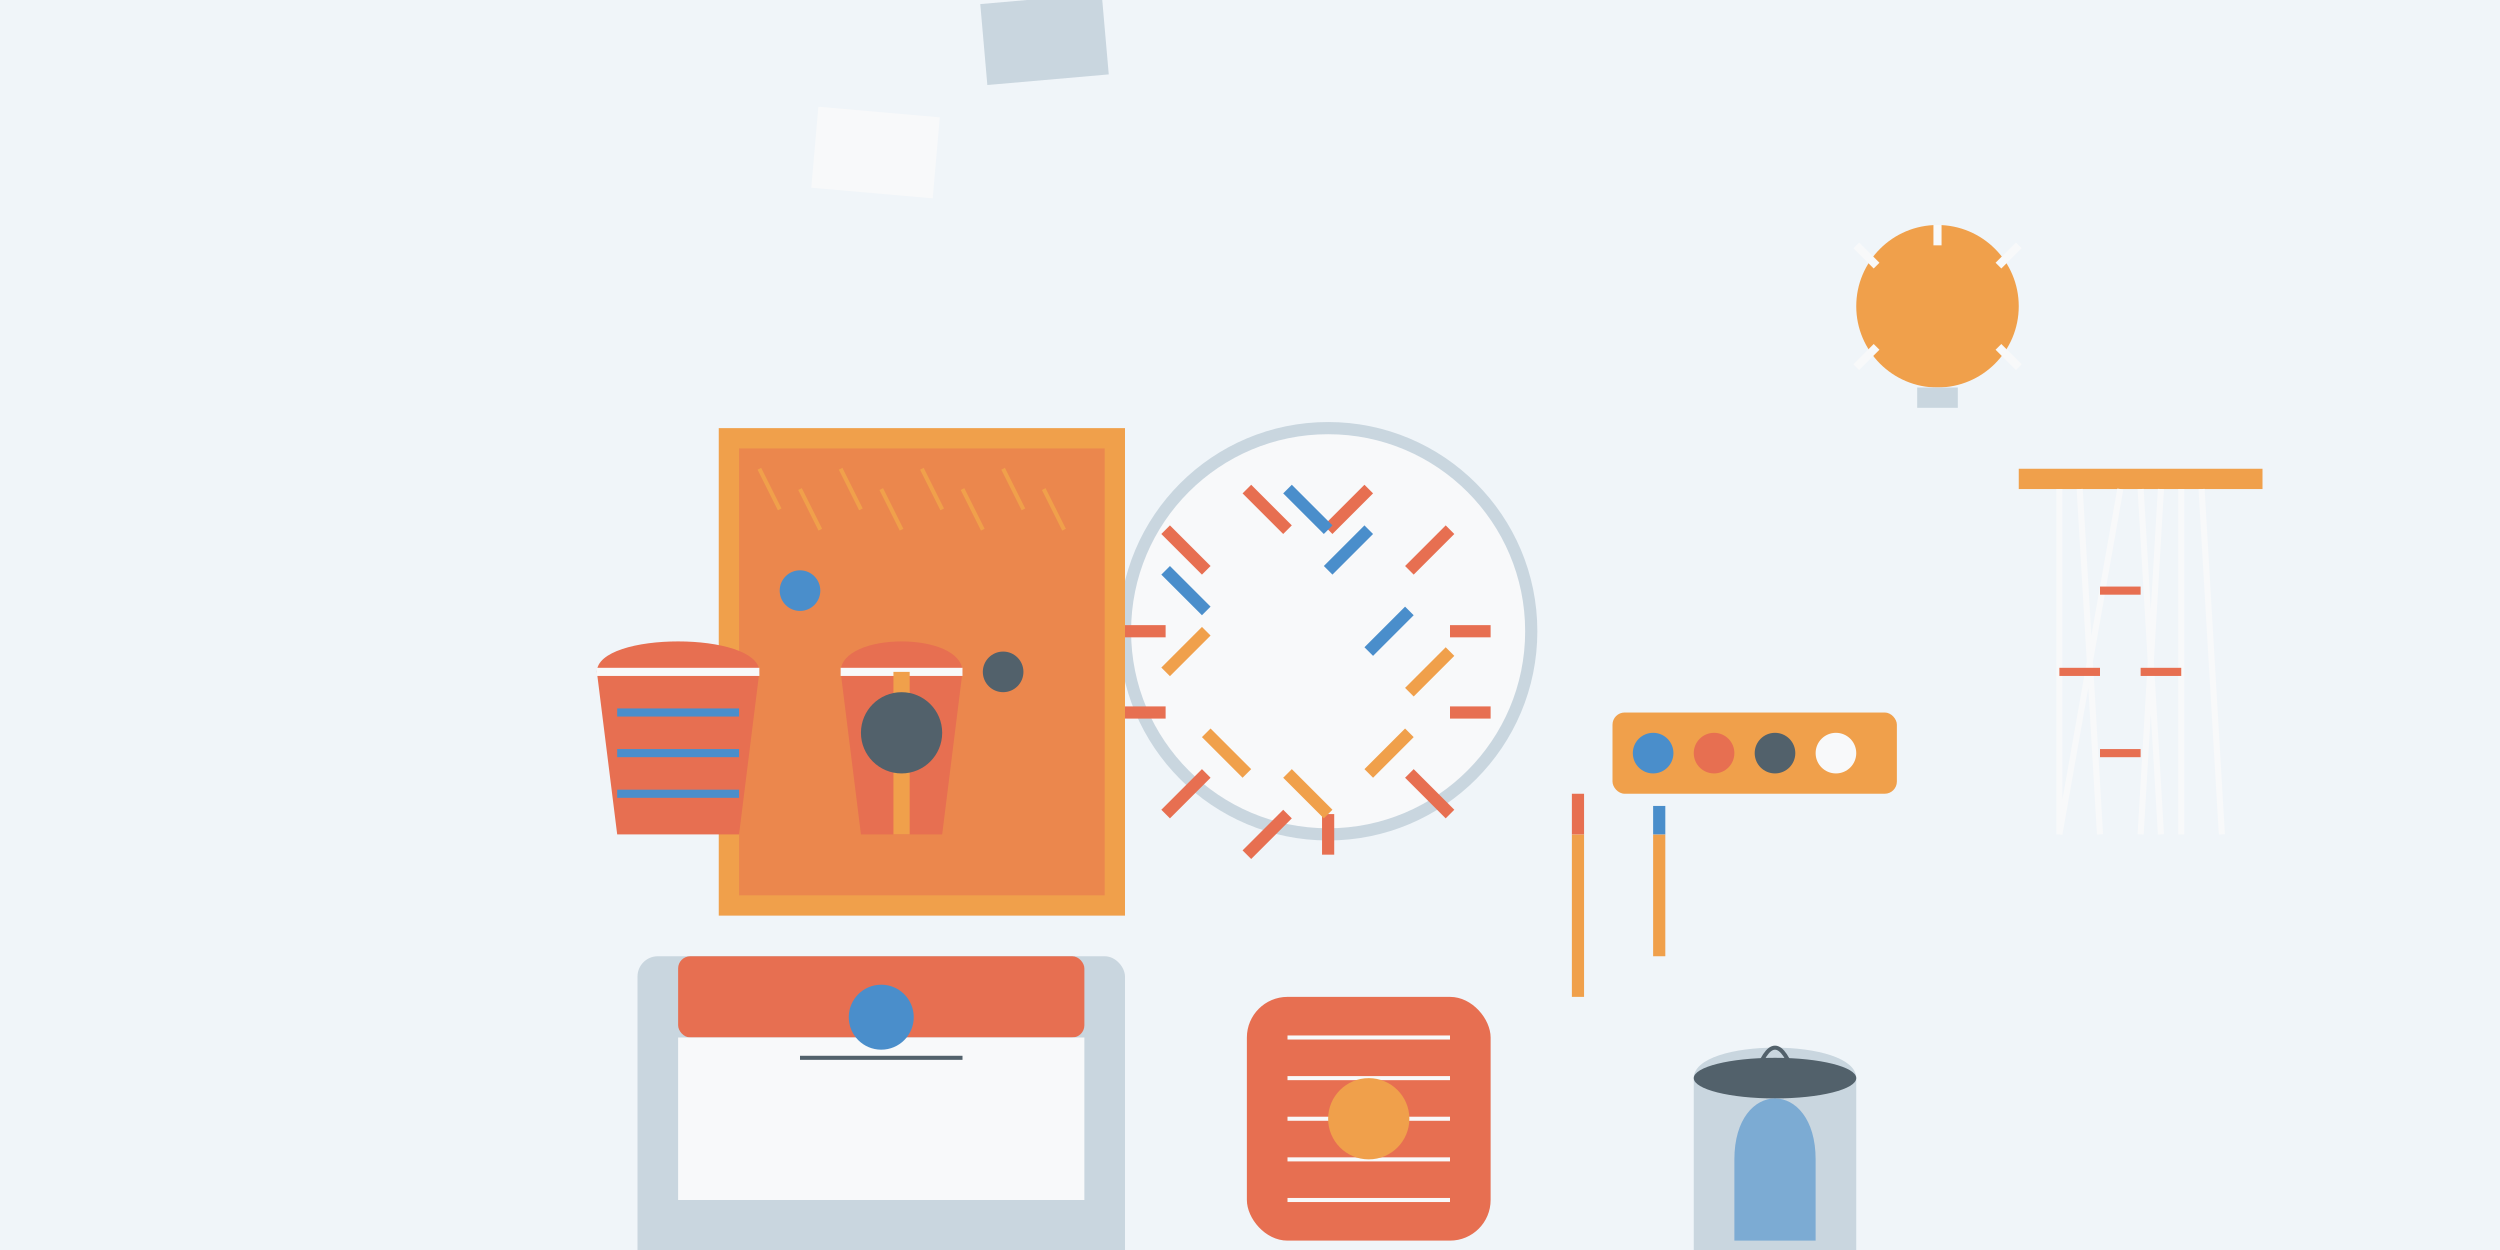 <svg width="800" height="400" viewBox="0 0 800 400" xmlns="http://www.w3.org/2000/svg">
  <!-- Background -->
  <rect width="800" height="400" fill="#f0f5f9" />
  
  <!-- DIY projects illustration -->
  <g transform="translate(100, 20) scale(1.3)">
    <!-- Workbench -->
    <rect x="50" y="300" width="450" height="20" fill="#f0a04b" rx="2" />
    <rect x="70" y="320" width="20" height="40" fill="#e76f51" />
    <rect x="460" y="320" width="20" height="40" fill="#e76f51" />
    
    <!-- DIY Project 1: Decoupage Furniture -->
    <rect x="80" y="220" width="120" height="80" fill="#c9d6df" rx="5" />  <!-- Chair -->
    <rect x="90" y="220" width="100" height="20" fill="#e76f51" rx="3" />  <!-- Decorated back -->
    <rect x="90" y="240" width="100" height="40" fill="#f8f9fa" />         <!-- Seat -->
    <path d="M90,280 L90,300 M190,280 L190,300" stroke="#c9d6df" stroke-width="5" /> <!-- Legs -->
    <circle cx="140" cy="235" r="8" fill="#4a8ecb" />                      <!-- Decorative element -->
    <path d="M120,245 L160,245" stroke="#52616b" stroke-width="1" />      <!-- Decorative element -->
    
    <!-- DIY Project 2: Pillows from old sweaters -->
    <rect x="230" y="230" width="60" height="60" rx="10" fill="#e76f51" /> <!-- Pillow -->
    <path d="M240,240 L280,240 M240,250 L280,250 M240,260 L280,260 M240,270 L280,270 M240,280 L280,280" stroke="#f8f9fa" stroke-width="1" /> <!-- Sweater pattern -->
    <circle cx="260" cy="260" r="10" fill="#f0a04b" />                    <!-- Decorative button -->
    
    <!-- DIY Project 3: Concrete planters -->
    <path d="M340,250 C340,240 380,240 380,250 L380,300 C380,310 340,310 340,300 Z" fill="#c9d6df" /> <!-- Concrete planter -->
    <ellipse cx="360" cy="250" rx="20" ry="5" fill="#52616b" />           <!-- Planter top -->
    <path d="M350,270 C350,250 370,250 370,270 L370,290 L350,290 Z" fill="#4a8ecb" opacity="0.6" /> <!-- Plant inside -->
    <path d="M355,250 Q360,235 365,250" stroke="#52616b" stroke-width="1" fill="none" /> <!-- Plant stem -->
    
    <!-- DIY Project 4: Makrama -->
    <rect x="420" y="100" width="60" height="5" fill="#f0a04b" />          <!-- Wooden rod -->
    <path d="M430,105 L430,190 M435,105 L440,190 M445,105 L430,190 M450,105 L455,190 M455,105 L450,190 M460,105 L460,190 M465,105 L470,190" stroke="#f8f9fa" stroke-width="1.5" />  <!-- Macrame strings -->
    <path d="M440,130 L450,130 M430,150 L440,150 M450,150 L460,150 M440,170 L450,170" stroke="#e76f51" stroke-width="2" /> <!-- Knots -->
    
    <!-- DIY Project 5: Mosaic mirror -->
    <circle cx="250" cy="140" r="50" fill="#f8f9fa" stroke="#c9d6df" stroke-width="3" /> <!-- Mirror -->
    <path d="M210,115 L220,125 M230,105 L240,115 M260,105 L250,115 M280,115 L270,125 M290,140 L280,140 M290,160 L280,160 M280,185 L270,175 M250,195 L250,185 M230,195 L240,185 M210,185 L220,175 M200,160 L210,160 M200,140 L210,140" stroke="#e76f51" stroke-width="3" /> <!-- Mosaic pieces -->
    <path d="M210,125 L220,135 M240,105 L250,115 M260,115 L250,125 M270,135 L260,145" stroke="#4a8ecb" stroke-width="3" /> <!-- Mosaic pieces -->
    <path d="M280,145 L270,155 M270,165 L260,175 M250,185 L240,175 M230,175 L220,165 M210,150 L220,140" stroke="#f0a04b" stroke-width="3" /> <!-- Mosaic pieces -->
    
    <!-- DIY Project 6: Cork board -->
    <rect x="100" y="90" width="100" height="120" fill="#f0a04b" />        <!-- Cork board -->
    <rect x="105" y="95" width="90" height="110" fill="#e76f51" opacity="0.5" /> <!-- Cork texture -->
    <path d="M110,100 L115,110 M120,105 L125,115 M130,100 L135,110 M140,105 L145,115 M150,100 L155,110 M160,105 L165,115 M170,100 L175,110 M180,105 L185,115" stroke="#f0a04b" stroke-width="1" /> <!-- Cork texture -->
    <circle cx="120" cy="130" r="5" fill="#4a8ecb" />                     <!-- Pinned note -->
    <rect x="125" cy="125" width="30" height="20" fill="#f8f9fa" transform="rotate(5)" /> <!-- Note -->
    <circle cx="170" cy="150" r="5" fill="#52616b" />                     <!-- Pinned photo -->
    <rect x="165" cy="135" width="30" height="20" fill="#c9d6df" transform="rotate(-5)" /> <!-- Photo -->
    
    <!-- DIY Project 7: Painted terracotta pots -->
    <path d="M70,150 C70,140 110,140 110,150 L105,190 L75,190 Z" fill="#e76f51" /> <!-- Terracotta pot 1 -->
    <path d="M70,150 L110,150" stroke="#f8f9fa" stroke-width="2" />      <!-- Pot rim -->
    <path d="M75,160 L105,160 M75,170 L105,170 M75,180 L105,180" stroke="#4a8ecb" stroke-width="2" /> <!-- Blue stripes -->
    
    <path d="M130,150 C130,140 160,140 160,150 L155,190 L135,190 Z" fill="#e76f51" /> <!-- Terracotta pot 2 -->
    <path d="M130,150 L160,150" stroke="#f8f9fa" stroke-width="2" />     <!-- Pot rim -->
    <path d="M145,150 L145,190" stroke="#f0a04b" stroke-width="4" />     <!-- Vertical stripe -->
    <circle cx="145" cy="165" r="10" fill="#52616b" />                    <!-- Circular pattern -->
    
    <!-- Paint supplies -->
    <rect x="320" y="160" width="70" height="20" rx="3" fill="#f0a04b" />  <!-- Paint palette -->
    <circle cx="330" cy="170" r="5" fill="#4a8ecb" />                     <!-- Blue paint -->
    <circle cx="345" cy="170" r="5" fill="#e76f51" />                     <!-- Red paint -->
    <circle cx="360" cy="170" r="5" fill="#52616b" />                     <!-- Gray paint -->
    <circle cx="375" cy="170" r="5" fill="#f8f9fa" />                     <!-- White paint -->
    
    <!-- Paint brushes -->
    <rect x="310" y="190" width="3" height="40" fill="#f0a04b" />         <!-- Brush handle -->
    <path d="M310,190 L313,190 L313,180 L310,180 Z" fill="#e76f51" />    <!-- Brush tip -->
    <rect x="330" y="190" width="3" height="30" fill="#f0a04b" />         <!-- Brush handle -->
    <path d="M330,190 L333,190 L333,183 L330,183 Z" fill="#4a8ecb" />    <!-- Brush tip -->
    
    <!-- Light bulb (idea) -->
    <circle cx="400" cy="60" r="20" fill="#f0a04b" />                     <!-- Bulb -->
    <path d="M400,45 L400,40 M415,50 L420,45 M385,50 L380,45 M415,70 L420,75 M385,70 L380,75" stroke="#f8f9fa" stroke-width="2" /> <!-- Light rays -->
    <rect x="395" y="80" width="10" height="5" fill="#c9d6df" />          <!-- Bulb base -->
  </g>
</svg>